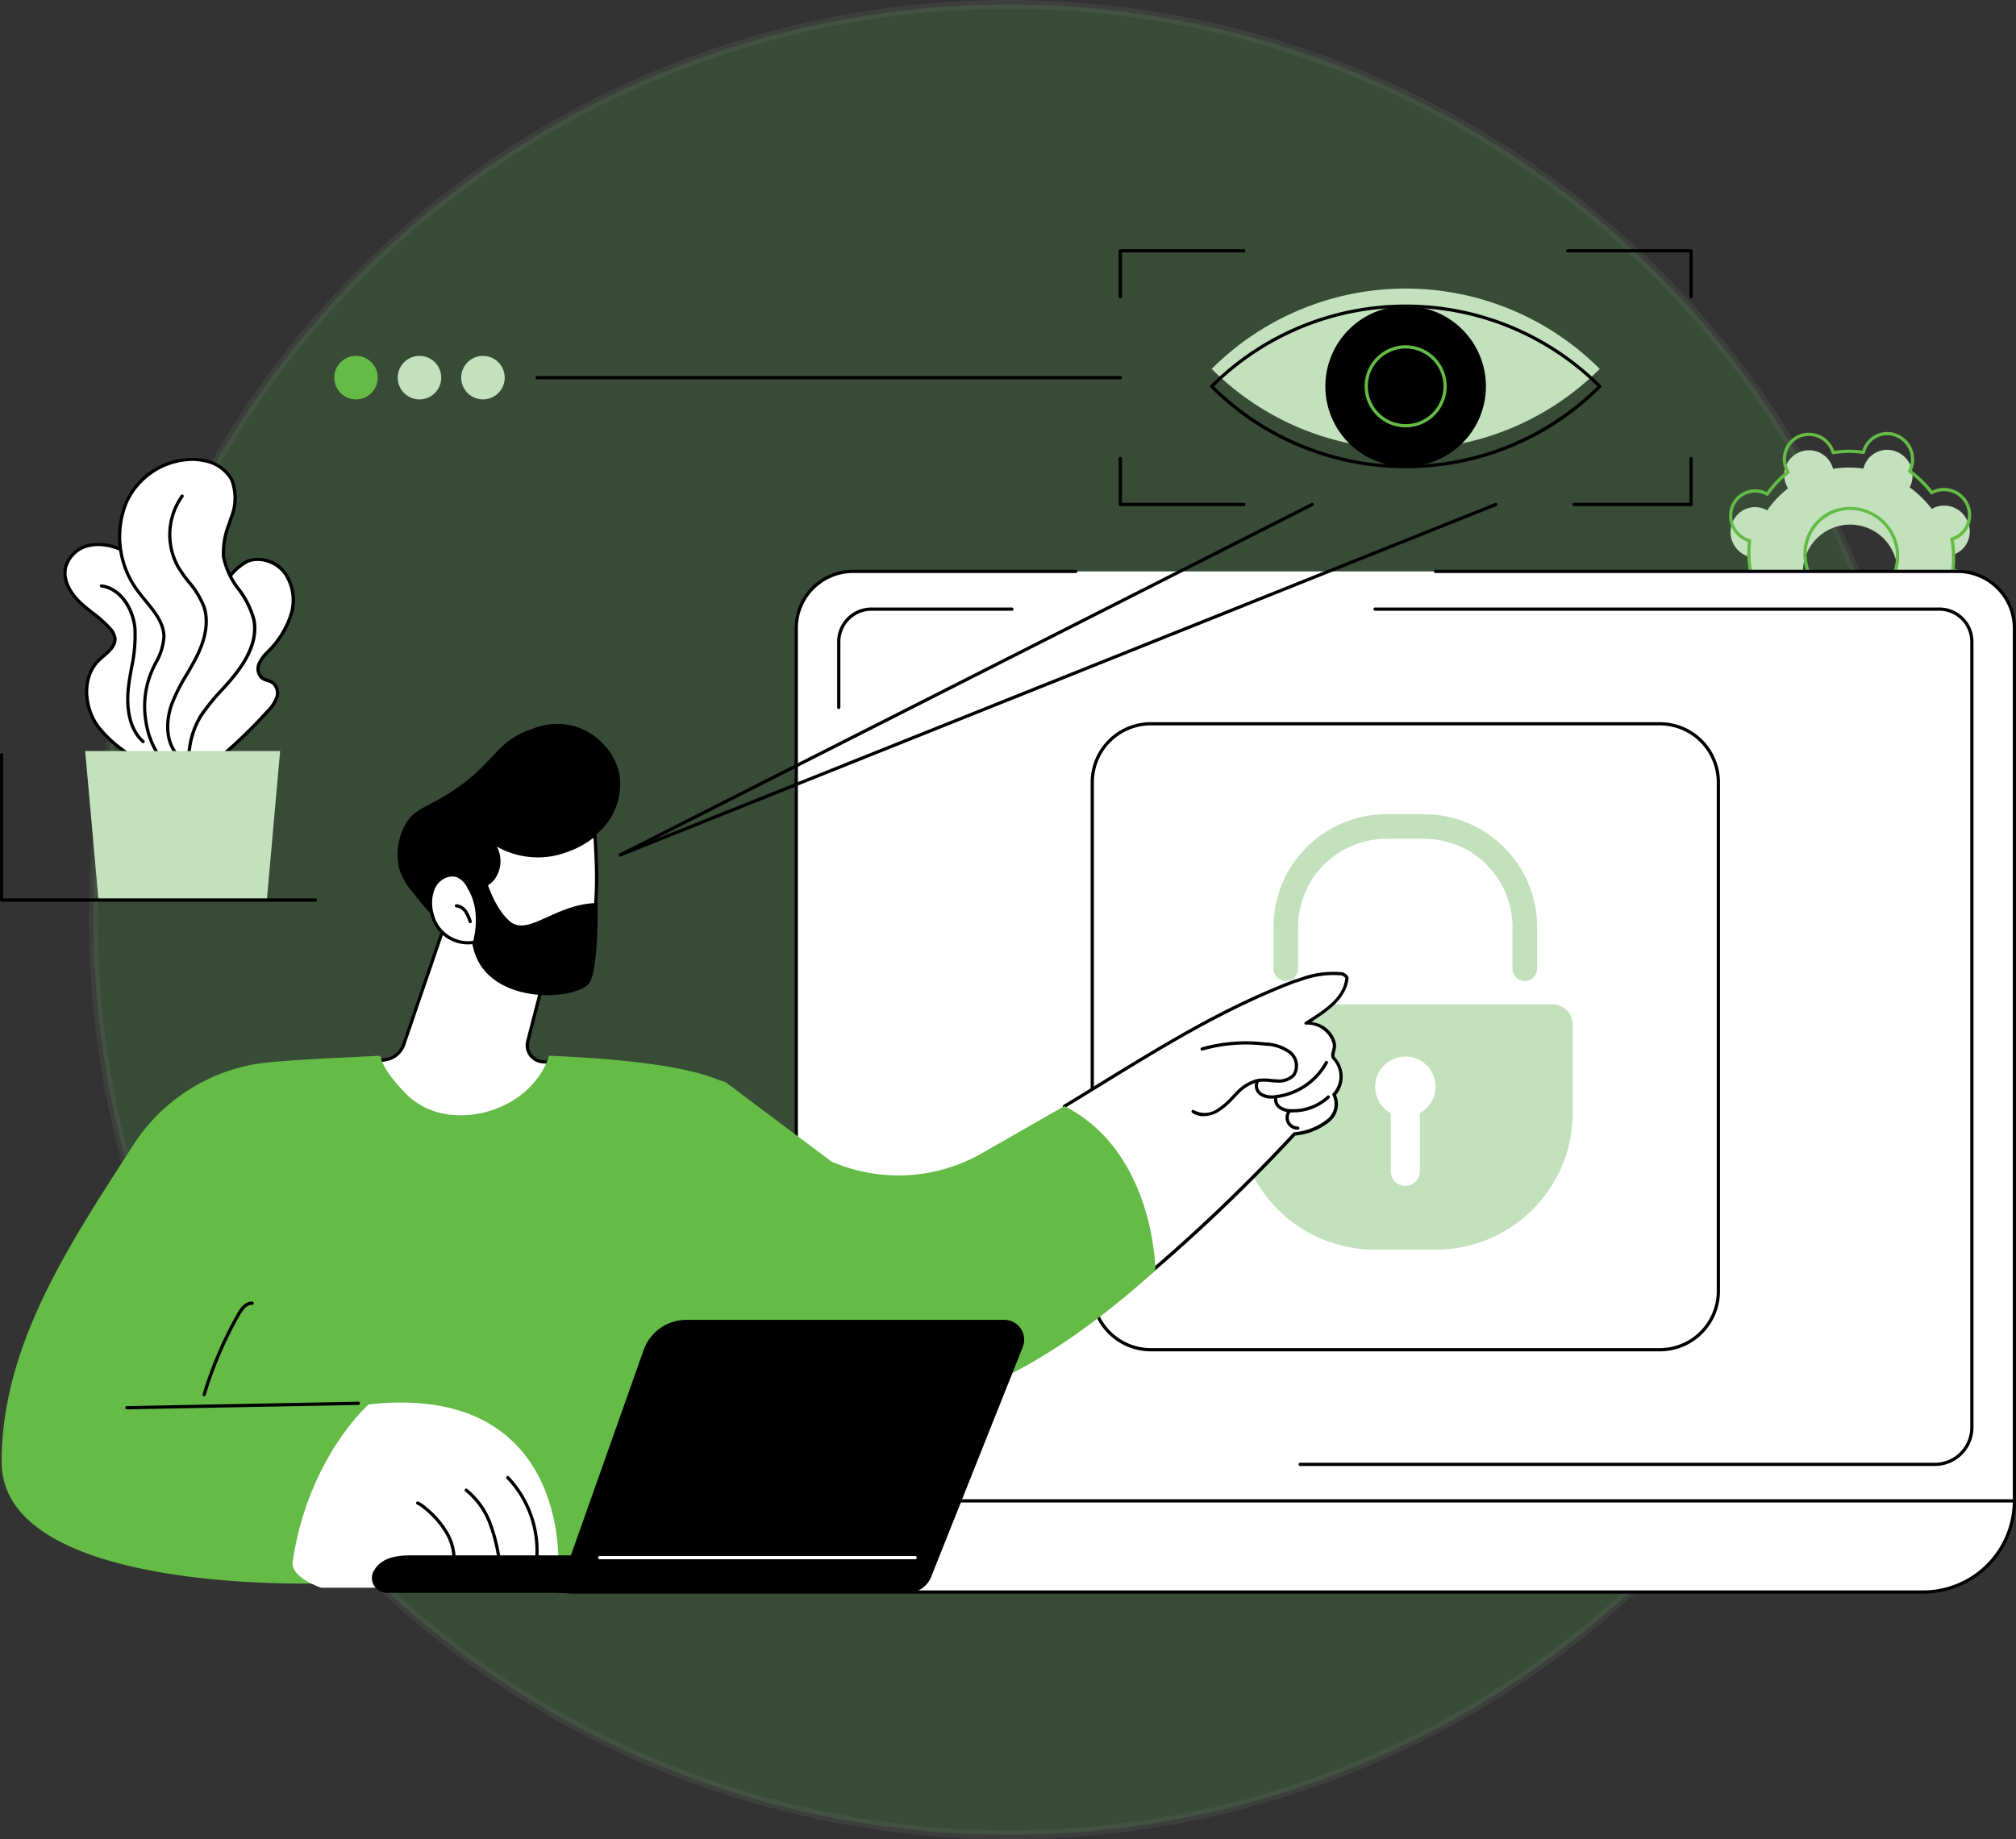 <svg xmlns="http://www.w3.org/2000/svg" xmlns:xlink="http://www.w3.org/1999/xlink" width="227" height="207.137" viewBox="0 0 227 207.137"><rect x="0" y="0" width="227" height="207.137" fill="#333333" stroke="none"/><defs><clipPath id="a"><rect width="227" height="151.415" fill="none"/></clipPath></defs><g transform="translate(-7524.949 461.273)"><g transform="translate(7524.799 -465.167)"><path d="M228.137,173.068A103.068,103.068,0,1,0,125.068,276.137,103.069,103.069,0,0,0,228.137,173.068" transform="translate(-11.329 -65.606)" fill="#50b848" stroke="#707070" stroke-width="1" opacity="0.179"/></g><g transform="translate(7524.949 -433.208)"><g clip-path="url(#a)"><path d="M317.389,40.645a2.69,2.69,0,0,0-.3.156A11.874,11.874,0,0,0,314.6,38.37a2.658,2.658,0,0,0,.142-.312,2.914,2.914,0,0,0-1.624-3.709,2.744,2.744,0,0,0-3.622,1.573,2.969,2.969,0,0,0-.1.329,11.281,11.281,0,0,0-3.415.029,2.947,2.947,0,0,0-.119-.328,2.793,2.793,0,1,0-5.121,2.224,2.9,2.9,0,0,0,.159.31,11.211,11.211,0,0,0-2.345,2.471,3.052,3.052,0,0,0-.31-.151,2.744,2.744,0,0,0-3.622,1.573,2.882,2.882,0,0,0,1.951,3.817,11.816,11.816,0,0,0,.1,3.467,2.767,2.767,0,0,0-1.732,3.848,2.84,2.84,0,0,0,3.71,1.511,2.759,2.759,0,0,0,.3-.156,11.871,11.871,0,0,0,2.485,2.431,2.829,2.829,0,0,0-.142.312,2.914,2.914,0,0,0,1.625,3.709,2.744,2.744,0,0,0,3.622-1.573,2.976,2.976,0,0,0,.1-.329,11.281,11.281,0,0,0,3.415-.029,3.084,3.084,0,0,0,.118.328A2.793,2.793,0,1,0,315.3,57.49a3.036,3.036,0,0,0-.16-.31,11.2,11.2,0,0,0,2.345-2.471,3.058,3.058,0,0,0,.31.151,2.745,2.745,0,0,0,3.623-1.573,2.889,2.889,0,0,0-1.951-3.817,11.835,11.835,0,0,0-.1-3.467,2.766,2.766,0,0,0,1.733-3.848,2.84,2.84,0,0,0-3.71-1.511M310.155,52.7a5.319,5.319,0,1,1,2.622-6.935,5.274,5.274,0,0,1-2.622,6.935" transform="translate(-99.57 -11.545)" fill="#c2e1bc"/><path d="M303.885,58.86a2.979,2.979,0,0,1-1.126-.223,3.1,3.1,0,0,1-1.726-3.942c.024-.062.05-.126.081-.191a12.074,12.074,0,0,1-2.3-2.252c-.063.033-.122.062-.181.087a3.065,3.065,0,0,1-4-3.958,2.913,2.913,0,0,1,1.559-1.621c.058-.025.12-.049.186-.072a12,12,0,0,1-.091-3.21c-.07-.023-.135-.046-.2-.071a3.1,3.1,0,0,1-1.727-3.942,2.927,2.927,0,0,1,3.862-1.677c.06.024.12.052.185.084a11.363,11.363,0,0,1,2.167-2.283c-.035-.065-.066-.128-.092-.189a3.053,3.053,0,0,1-.052-2.353,2.916,2.916,0,0,1,1.559-1.621,3.025,3.025,0,0,1,3.949,1.6c.027.062.052.126.077.2a11.457,11.457,0,0,1,3.156-.028c.02-.068.041-.131.064-.191a2.926,2.926,0,0,1,3.861-1.676,3.1,3.1,0,0,1,1.727,3.942c-.024.062-.05.125-.081.191a12.074,12.074,0,0,1,2.3,2.252q.093-.05.181-.087a3.065,3.065,0,0,1,4,3.957,2.916,2.916,0,0,1-1.559,1.622c-.058.025-.12.049-.187.072a11.97,11.97,0,0,1,.091,3.21c.069.022.135.046.2.071a3.1,3.1,0,0,1,1.726,3.942,2.926,2.926,0,0,1-3.861,1.677c-.06-.024-.121-.052-.185-.084a11.379,11.379,0,0,1-2.167,2.283c.034.066.065.128.092.189a3.049,3.049,0,0,1,.052,2.353,2.916,2.916,0,0,1-1.559,1.622,3.025,3.025,0,0,1-3.949-1.6c-.027-.062-.053-.126-.077-.2a11.452,11.452,0,0,1-3.156.028c-.02.068-.041.13-.064.191a2.926,2.926,0,0,1-2.736,1.9m-5.024-7.026a.18.18,0,0,1,.145.072,11.732,11.732,0,0,0,2.447,2.394.183.183,0,0,1,.055.232,2.655,2.655,0,0,0-.134.292A2.735,2.735,0,0,0,302.9,58.3a2.563,2.563,0,0,0,3.383-1.468,2.656,2.656,0,0,0,.093-.308.182.182,0,0,1,.2-.137,11.083,11.083,0,0,0,3.36-.028.183.183,0,0,1,.2.127,2.7,2.7,0,0,0,.111.307,2.66,2.66,0,0,0,3.471,1.416,2.549,2.549,0,0,0,1.365-1.42,2.7,2.7,0,0,0-.2-2.363.182.182,0,0,1,.046-.236,11.039,11.039,0,0,0,2.307-2.432.182.182,0,0,1,.238-.056,2.668,2.668,0,0,0,.291.141,2.56,2.56,0,0,0,3.383-1.468,2.734,2.734,0,0,0-1.523-3.475,2.532,2.532,0,0,0-.305-.1.182.182,0,0,1-.133-.2,11.631,11.631,0,0,0-.1-3.414.181.181,0,0,1,.128-.206,2.753,2.753,0,0,0,.3-.106,2.554,2.554,0,0,0,1.365-1.421,2.7,2.7,0,0,0-3.517-3.49,2.462,2.462,0,0,0-.282.146.182.182,0,0,1-.238-.046,11.7,11.7,0,0,0-2.447-2.394.184.184,0,0,1-.054-.232,2.649,2.649,0,0,0,.134-.292,2.735,2.735,0,0,0-1.523-3.475,2.559,2.559,0,0,0-3.477,1.776.182.182,0,0,1-.2.136,11.1,11.1,0,0,0-3.36.028.182.182,0,0,1-.2-.126,2.766,2.766,0,0,0-.111-.307,2.66,2.66,0,0,0-3.471-1.417,2.553,2.553,0,0,0-1.365,1.421,2.687,2.687,0,0,0,.046,2.074,2.867,2.867,0,0,0,.15.29.182.182,0,0,1-.045.236,11.01,11.01,0,0,0-2.307,2.432.183.183,0,0,1-.238.056,2.809,2.809,0,0,0-.291-.142A2.561,2.561,0,0,0,294.7,39.6a2.734,2.734,0,0,0,1.522,3.475,2.855,2.855,0,0,0,.306.1.182.182,0,0,1,.133.2,11.628,11.628,0,0,0,.1,3.414.182.182,0,0,1-.128.206,2.5,2.5,0,0,0-.3.106,2.552,2.552,0,0,0-1.365,1.421,2.7,2.7,0,0,0,3.517,3.49,2.511,2.511,0,0,0,.281-.146.181.181,0,0,1,.093-.026M317.3,37.8h0Zm-9.254,12.66a5.573,5.573,0,0,1-5.133-7.584,5.256,5.256,0,0,1,2.811-2.925,5.537,5.537,0,0,1,7.224,7.149,5.263,5.263,0,0,1-4.9,3.36m-.229-10.579a4.9,4.9,0,0,0-4.564,3.129,5.172,5.172,0,0,0,6.739,6.681,4.892,4.892,0,0,0,2.618-2.724,5.209,5.209,0,0,0-4.792-7.086" transform="translate(-99.477 -10.52)" fill="#64bb46"/><path d="M166.945,54.829H141.852a6.386,6.386,0,0,0-6.383,6.388v92.045a6.386,6.386,0,0,0,6.383,6.388H272.628V61.217a6.386,6.386,0,0,0-6.383-6.388h-99.3Z" transform="translate(-45.811 -18.541)" fill="#fff"/><path d="M272.536,159.738H141.76a6.575,6.575,0,0,1-6.565-6.571V61.124a6.575,6.575,0,0,1,6.565-6.571h25.093a.182.182,0,0,1,0,.365H141.76a6.211,6.211,0,0,0-6.2,6.206v92.044a6.21,6.21,0,0,0,6.2,6.206H272.354V61.124a6.211,6.211,0,0,0-6.2-6.206H207.359a.182.182,0,1,1,0-.365h58.795a6.575,6.575,0,0,1,6.565,6.571v98.433a.182.182,0,0,1-.182.182" transform="translate(-45.718 -18.448)"/><path d="M292.585,157.66h-71.47a.182.182,0,0,1,0-.365h71.47a3.982,3.982,0,0,0,3.976-3.98V64.826a3.489,3.489,0,0,0-3.484-3.487H229.548a.182.182,0,0,1,0-.365h63.529a3.855,3.855,0,0,1,3.849,3.851v88.489a4.348,4.348,0,0,1-4.341,4.344" transform="translate(-74.712 -20.62)"/><path d="M142.608,72.4a.182.182,0,0,1-.182-.182v-7.39a3.854,3.854,0,0,1,3.848-3.851H162.1a.182.182,0,0,1,0,.365H146.274a3.489,3.489,0,0,0-3.484,3.487v7.39a.182.182,0,0,1-.182.182" transform="translate(-48.164 -20.62)"/><path d="M244.339,223.262H92.424A10.263,10.263,0,0,1,82.161,213H254.6a10.263,10.263,0,0,1-10.263,10.263" transform="translate(-27.784 -72.029)" fill="#fff"/><path d="M244.246,223.351H92.33a10.457,10.457,0,0,1-10.445-10.445.182.182,0,0,1,.182-.183H254.509a.182.182,0,0,1,.182.183,10.457,10.457,0,0,1-10.445,10.445M82.251,213.088a10.092,10.092,0,0,0,10.079,9.9H244.246a10.092,10.092,0,0,0,10.079-9.9Z" transform="translate(-27.691 -71.936)"/><path d="M249.739,80.76H192.421a6.589,6.589,0,0,0-6.589,6.59v57.317a6.589,6.589,0,0,0,6.589,6.59h57.318a6.59,6.59,0,0,0,6.59-6.59V87.35a6.59,6.59,0,0,0-6.59-6.59" transform="translate(-62.842 -27.31)" fill="#fff"/><path d="M249.645,151.345H192.328a6.78,6.78,0,0,1-6.772-6.772V87.256a6.78,6.78,0,0,1,6.772-6.772h57.318a6.78,6.78,0,0,1,6.772,6.772v57.318a6.779,6.779,0,0,1-6.772,6.772m-57.318-70.5a6.415,6.415,0,0,0-6.408,6.407v57.318a6.415,6.415,0,0,0,6.408,6.408h57.318a6.415,6.415,0,0,0,6.407-6.408V87.256a6.415,6.415,0,0,0-6.407-6.407Z" transform="translate(-62.749 -27.217)"/><path d="M246.052,128.505h-33.19a2.259,2.259,0,0,0-2.259,2.259v9.963a15.4,15.4,0,0,0,15.4,15.4h6.9a15.4,15.4,0,0,0,15.4-15.4v-9.963a2.259,2.259,0,0,0-2.259-2.259" transform="translate(-71.219 -43.456)" fill="#c2e1bc"/><path d="M244.963,114.924a1.386,1.386,0,0,1-1.386-1.386v-4.68a9.95,9.95,0,0,0-9.939-9.939h-4.263a9.95,9.95,0,0,0-9.939,9.939v4.68a1.386,1.386,0,0,1-2.772,0v-4.68a12.725,12.725,0,0,1,12.711-12.711h4.263a12.725,12.725,0,0,1,12.711,12.711v4.68a1.386,1.386,0,0,1-1.386,1.386" transform="translate(-73.268 -32.514)" fill="#c2e1bc"/><path d="M240.754,140.776a3.4,3.4,0,1,0-5.034,2.986v6.557a1.632,1.632,0,1,0,3.264,0v-6.557a3.4,3.4,0,0,0,1.77-2.986" transform="translate(-79.114 -46.455)" fill="#fff"/><path d="M71.3,114.552l-4.656,13.61a2.566,2.566,0,0,1-1.94,1.69l-2.072.4s5.388,11.7,14.47,9.739,7.086-9.739,7.086-9.739l-1.921-.155a1.86,1.86,0,0,1-1.651-2.318l2.16-8.364s-8.8-7.094-11.476-4.866" transform="translate(-21.18 -38.591)" fill="#fff"/><path d="M75,140.3c-3.072,0-6.067-1.5-8.765-4.41a24.566,24.566,0,0,1-3.861-5.651.183.183,0,0,1,.13-.255l2.073-.4a2.389,2.389,0,0,0,1.8-1.57l4.655-13.61a.189.189,0,0,1,.056-.081c2.759-2.3,11.343,4.571,11.707,4.864a.182.182,0,0,1,.062.187L80.7,127.737a1.677,1.677,0,0,0,1.488,2.091l1.921.156a.18.18,0,0,1,.161.136,8.438,8.438,0,0,1-.942,6.05c-1.209,1.958-3.322,3.274-6.281,3.912A9.67,9.67,0,0,1,75,140.3M62.8,130.3c.784,1.558,6,11.189,14.165,9.427,2.855-.616,4.89-1.876,6.045-3.743a8.186,8.186,0,0,0,.928-5.647l-1.786-.144a2.041,2.041,0,0,1-1.813-2.545l2.13-8.25c-.933-.735-8.681-6.72-11.114-4.826l-4.638,13.56a2.758,2.758,0,0,1-2.077,1.81Z" transform="translate(-21.086 -38.501)"/><path d="M92.6,86.349a7.336,7.336,0,0,1-4.906,8.143c-.093.023-.188.044-.279.064a4.164,4.164,0,0,1-.214.581c-1.04,2.275-4.017,3.383-6.516,3.156a35.132,35.132,0,0,0-2.67,3.22c-3.2,4.36-5.465,2.4-8.786-1.917a6.742,6.742,0,0,1-1.41-2.525,7.007,7.007,0,0,1,.623-4.859c1.084-2,2.479-1.93,5.544-3.989,4.661-3.13,4.742-5.523,8.748-6.874a7.7,7.7,0,0,1,4.062-.485,7.3,7.3,0,0,1,5.8,5.486" transform="translate(-22.865 -27.31)"/><path d="M78.065,111.73a7.567,7.567,0,0,0,8.163,4.246c5.908-.962,6.057-8.475,5.53-16.46A8.021,8.021,0,0,1,88.8,101.3c-4.249,1.806-8.07-.562-8.632-.865a3.327,3.327,0,0,1,.161,4.075,3.021,3.021,0,0,1-2.716,1.113s-.958-2.5-3.187-1.049-1.4,7.577,3.637,7.161" transform="translate(-24.774 -33.653)" fill="#fff"/><path d="M84.727,116.183a7.829,7.829,0,0,1-6.865-4.355,4.31,4.31,0,0,1-4.6-2.986c-.61-1.782-.184-3.767.97-4.519a2.265,2.265,0,0,1,1.966-.4,2.657,2.657,0,0,1,1.439,1.413,2.755,2.755,0,0,0,2.452-1.037,3.133,3.133,0,0,0-.156-3.851.182.182,0,0,1,.228-.275l.114.064c3.646,2.044,6.559,1.56,8.36.794a8,8,0,0,0,2.884-1.723.182.182,0,0,1,.326.1c.5,7.528.509,15.644-5.683,16.652a8.951,8.951,0,0,1-1.438.12m-6.754-4.727a.183.183,0,0,1,.167.11,7.313,7.313,0,0,0,7.966,4.138c5.778-.94,5.863-8.6,5.4-15.848a10.008,10.008,0,0,1-2.73,1.514,9.368,9.368,0,0,1-8.154-.53,3.454,3.454,0,0,1-.242,3.682,3.177,3.177,0,0,1-2.86,1.187.181.181,0,0,1-.173-.117,2.424,2.424,0,0,0-1.265-1.317,1.923,1.923,0,0,0-1.653.355c-1.021.665-1.383,2.464-.824,4.1a3.98,3.98,0,0,0,4.347,2.731h.015" transform="translate(-24.682 -33.56)"/><path d="M79.111,113.6a.183.183,0,0,1-.173-.123,4.136,4.136,0,0,0-.492-1.089,1.254,1.254,0,0,0-.893-.567.182.182,0,1,1,.025-.363,1.613,1.613,0,0,1,1.164.717,4.438,4.438,0,0,1,.542,1.183.183.183,0,0,1-.114.232.181.181,0,0,1-.059.01" transform="translate(-26.168 -37.689)"/><path d="M81.32,105.429s.962,4.178,3.046,5.929,5.132-2.037,9.88-2.068c0,0,.13,7.362-.927,8.981-1.336,2.045-11.935,2.744-13.177-4.364,0,0,1.128-3.42-.451-6.112Z" transform="translate(-26.949 -35.652)"/><path d="M83.412,141.593c-2.688-3.629-17.922-4.171-21.5-4.354a8.144,8.144,0,0,1-.83,1.858,10.043,10.043,0,0,1-4.475,3.839,11.049,11.049,0,0,1-5.822.947,8.291,8.291,0,0,1-5.127-2.5c-1.093-1.177-2.4-2.6-2.739-4.143-3.248.184-10.933.453-13.983.931a20.533,20.533,0,0,0-14.011,9.4C7.987,158.382.276,169.805.276,182.983c0,14.983,35.967,13.681,35.967,13.681H71.309l4.628-11.914s16.8-30.56,7.475-43.157" transform="translate(-0.093 -46.408)" fill="#64bb46"/><path d="M179.506,141.666a41.774,41.774,0,0,0,1.694,8.893A30.6,30.6,0,0,0,182.94,155a32.984,32.984,0,0,0,2.393,4.029q.361.527.738,1.043A158.981,158.981,0,0,0,206.337,141.3c6.5-1.271,4.527-4.416,4.527-4.416,2.167-2.691-.175-4.1-.175-4.1.967-4.005-3-3.995-3-3.995,4.479-2.69,8.747-8.5-2.716-4.06-6.776,2.624-16.724,8.706-25.638,14.109.035.943.087,1.886.168,2.826" transform="translate(-60.646 -41.632)" fill="#fff"/><path d="M187.479,159.475a.182.182,0,0,1-.142-.3,3.129,3.129,0,0,1,1.015-.774c.114-.064.232-.13.355-.205a194.744,194.744,0,0,0,18.059-17.139.184.184,0,0,1,.1-.056,6.859,6.859,0,0,0,3.763-1.5,2.185,2.185,0,0,0,.559-2.647.182.182,0,0,1,.027-.225,2.816,2.816,0,0,0,.014-3.806c-.291-.273-.191-.688-.1-1.054a1.852,1.852,0,0,0,.083-.691,2.951,2.951,0,0,0-3.029-2.191h0l-.027,0h-.007a.181.181,0,0,1-.085-.048h0a.143.143,0,0,1-.016-.019h0a.183.183,0,0,1-.023-.05h0a.223.223,0,0,1-.007-.04h0a.183.183,0,0,1,.016-.079h0a.2.2,0,0,1,.021-.032h.007a.215.215,0,0,1,.035-.03l.4-.255c1.832-1.171,3.907-2.5,4.131-4.7a.988.988,0,0,0-.407-.289,10.338,10.338,0,0,0-4.679.664q-.3.091-.6.179c-7.859,3-14.6,7.15-21.746,11.542-1.342.825-2.73,1.679-4.109,2.513a.182.182,0,0,1-.189-.312c1.377-.833,2.765-1.687,4.107-2.512,7.156-4.4,13.916-8.558,21.82-11.577l.608-.183a10.566,10.566,0,0,1,4.868-.671.164.164,0,0,1,.046.015,1.155,1.155,0,0,1,.634.536.177.177,0,0,1,.01.079c-.2,2.222-2.15,3.628-3.883,4.748v0a.969.969,0,0,1-.307.244,3.065,3.065,0,0,1,2.77,2.428,2.156,2.156,0,0,1-.086.844c-.087.356-.132.581.01.715a3.2,3.2,0,0,1,.078,4.217,2.52,2.52,0,0,1-.679,2.97,7.128,7.128,0,0,1-3.9,1.59,195.2,195.2,0,0,1-18.062,17.136l-.022.017c-.131.08-.257.151-.38.219a2.831,2.831,0,0,0-.909.684.18.18,0,0,1-.142.068" transform="translate(-61.143 -41.552)"/><path d="M204.076,143.236a2.194,2.194,0,0,1-1.282-.385.182.182,0,0,1,.209-.3,2.438,2.438,0,0,0,2.537-.092,8.187,8.187,0,0,0,1.7-1.469c.135-.14.271-.279.408-.416a4.959,4.959,0,0,1,2.517-1.54,5.647,5.647,0,0,1,1.483,0c.216.02.439.04.656.048a2.2,2.2,0,0,0,1.779-.588,1.761,1.761,0,0,0-.436-2.342,4.791,4.791,0,0,0-2.64-.86,17.857,17.857,0,0,0-7.037.548.182.182,0,0,1-.107-.349,18.222,18.222,0,0,1,7.181-.562,5.1,5.1,0,0,1,2.837.943,2.132,2.132,0,0,1,.482,2.853,2.536,2.536,0,0,1-2.072.719c-.227-.008-.455-.028-.676-.049a5.329,5.329,0,0,0-1.388-.007,4.641,4.641,0,0,0-2.322,1.439c-.136.136-.269.274-.4.412a8.482,8.482,0,0,1-1.784,1.531,3.4,3.4,0,0,1-1.646.46" transform="translate(-68.552 -45.589)"/><path d="M215.344,142.376a2.293,2.293,0,0,1-1.207-.3,1.307,1.307,0,0,1-.552-1.677.182.182,0,1,1,.317.18.951.951,0,0,0,.426,1.187,2.321,2.321,0,0,0,1.509.21,7.321,7.321,0,0,0,5.536-3.747.182.182,0,1,1,.321.173,7.691,7.691,0,0,1-5.815,3.936,4.735,4.735,0,0,1-.534.034" transform="translate(-72.182 -46.714)"/><path d="M218.907,145.918l-.161,0a2.523,2.523,0,0,1-1.387-.367,1.306,1.306,0,0,1-.592-1.354.182.182,0,1,1,.353.091.96.96,0,0,0,.443.962,2.195,2.195,0,0,0,1.195.3,5.664,5.664,0,0,0,3.976-1.5.182.182,0,1,1,.248.267,6.033,6.033,0,0,1-4.073,1.6" transform="translate(-73.292 -48.698)"/><path d="M220.081,148.7a1.367,1.367,0,0,1-1.112-2.163.182.182,0,1,1,.3.212,1,1,0,0,0,.824,1.586h0a.182.182,0,0,1,0,.365h-.011" transform="translate(-73.963 -49.528)"/><path d="M153.714,144.306l-9.295,5.315a18.923,18.923,0,0,1-16.905.94l-11.872-8.89c-2.693-1.558-13.054,2.849-13.582,4.974a67.083,67.083,0,0,0-1.5,8.094,43.5,43.5,0,0,0-.367,7.468c.075,1.445.233,2.878.444,4.3,3.274,1.941,24.52,14.033,40.112,10.558,10.734-2.393,23.217-14.29,23.217-14.29s-.081-13.3-10.249-18.472" transform="translate(-33.867 -47.798)" fill="#64bb46"/><path d="M49.781,214.19c-.265,1.788,3.2,2.931,3.2,2.931h10.73l15.977-2.549s1.247-20.586-21.342-18.1c0,0-6.817,5.93-8.563,17.717" transform="translate(-16.829 -66.37)" fill="#fff"/><path d="M75.028,220.525l-.026,0a.182.182,0,0,1-.154-.206,5.736,5.736,0,0,0-.756-3.585,10.1,10.1,0,0,0-2.487-2.822,3.108,3.108,0,0,0-.7-.467.182.182,0,0,1,.146-.334,3.427,3.427,0,0,1,.784.519,10.455,10.455,0,0,1,2.573,2.925,6.1,6.1,0,0,1,.8,3.816.183.183,0,0,1-.18.156" transform="translate(-23.941 -72.061)"/><path d="M82.984,219.489a.182.182,0,0,1-.18-.157,19.412,19.412,0,0,0-1.068-4.456,8.521,8.521,0,0,0-2.614-3.644.182.182,0,1,1,.222-.289,8.88,8.88,0,0,1,2.731,3.8,19.743,19.743,0,0,1,1.09,4.54.182.182,0,0,1-.155.206l-.026,0" transform="translate(-26.732 -71.321)"/><path d="M89.51,218.761h-.022a.182.182,0,0,1-.159-.2,11.783,11.783,0,0,0-3.158-9.49.182.182,0,0,1,.248-.267,12.179,12.179,0,0,1,3.271,9.8.183.183,0,0,1-.181.161" transform="translate(-29.12 -70.593)"/><path d="M123.27,226.489H64.99a1.715,1.715,0,0,1-.975-.285,1.683,1.683,0,0,1-.635-1.983c.688-1.441,2.108-1.948,4.208-1.948h59.506l-.772,2.1a3.258,3.258,0,0,1-3.052,2.117" transform="translate(-21.397 -75.165)"/><path d="M134.283,212.935a2.847,2.847,0,0,0,2.645-1.793l10.317-25.893a2.23,2.23,0,0,0-2.072-3.056H109.355a5.1,5.1,0,0,0-4.8,3.395l-9.685,27.348Z" transform="translate(-32.081 -61.611)"/><path d="M137.452,222.746H101.94a.182.182,0,0,1,0-.365h35.512a.182.182,0,0,1,0,.365" transform="translate(-34.411 -75.202)" fill="#fff"/><path d="M21.494,196.98a.182.182,0,0,1,0-.365l26.057-.494a.182.182,0,0,1,.007.365L21.5,196.98h0" transform="translate(-7.207 -66.321)"/><path d="M34.641,189.738a.183.183,0,0,1-.175-.235,43.9,43.9,0,0,1,3.89-9.08c.336-.591.878-1.371,1.695-1.346a.182.182,0,0,1,.175.189.183.183,0,0,1-.189.176c-.618-.022-1.075.653-1.365,1.162a43.449,43.449,0,0,0-3.857,9,.184.184,0,0,1-.175.13" transform="translate(-11.653 -60.557)"/><path d="M105.465,82.989a.182.182,0,0,1-.083-.345l77.881-39.458a.182.182,0,0,1,.165.325L105.547,82.969a.183.183,0,0,1-.082.02" transform="translate(-35.603 -14.597)"/><path d="M105.465,82.989a.182.182,0,0,1-.068-.351l98.556-39.458a.182.182,0,1,1,.135.338L105.532,82.975a.173.173,0,0,1-.068.013" transform="translate(-35.603 -14.597)"/><path d="M190.512,5.533a.182.182,0,0,1-.183-.182V.182A.182.182,0,0,1,190.512,0h13.9a.182.182,0,1,1,0,.364H190.694V5.351a.182.182,0,0,1-.182.182" transform="translate(-64.363)"/><path d="M204.413,40.89h-13.9a.182.182,0,0,1-.183-.182V35.539a.182.182,0,0,1,.365,0v4.986h13.719a.182.182,0,0,1,0,.365" transform="translate(-64.363 -11.957)"/><path d="M280.884,40.89H267.712a.182.182,0,1,1,0-.365H280.7V35.539a.182.182,0,0,1,.364,0v5.169a.182.182,0,0,1-.182.182" transform="translate(-90.469 -11.957)"/><path d="M280.512,5.533a.182.182,0,0,1-.182-.182V.364H266.611a.182.182,0,1,1,0-.364h13.9a.182.182,0,0,1,.182.182V5.351a.182.182,0,0,1-.182.182" transform="translate(-90.097)"/><path d="M249.84,15.747a30.9,30.9,0,0,1-43.694,0,30.9,30.9,0,0,1,43.694,0" transform="translate(-69.711 -2.265)" fill="#c2e1bc"/><path d="M227.9,27.852a30.981,30.981,0,0,1-21.976-9.088.182.182,0,0,1,0-.258,31.114,31.114,0,0,1,43.952,0,.184.184,0,0,1,0,.258A30.984,30.984,0,0,1,227.9,27.852m-21.588-9.217a30.75,30.75,0,0,0,43.177,0,30.75,30.75,0,0,0-43.177,0" transform="translate(-69.618 -3.185)"/><path d="M243.565,18.716a9.039,9.039,0,1,1-9.039-9.039,9.039,9.039,0,0,1,9.039,9.039" transform="translate(-76.252 -3.272)"/><path d="M236.784,25.594a4.621,4.621,0,1,1,4.621-4.621,4.626,4.626,0,0,1-4.621,4.621m0-8.878a4.257,4.257,0,1,0,4.257,4.257,4.262,4.262,0,0,0-4.257-4.257" transform="translate(-78.509 -5.529)" fill="#64bb46"/><path d="M156.957,21.948H91.284a.182.182,0,0,1,0-.365h65.673a.182.182,0,0,1,0,.365" transform="translate(-30.808 -7.299)"/><path d="M78.466,20.607a2.449,2.449,0,1,1,2.449,2.449,2.449,2.449,0,0,1-2.449-2.449" transform="translate(-26.534 -6.14)" fill="#c2e1bc"/><path d="M67.666,20.607a2.449,2.449,0,1,1,2.449,2.449,2.449,2.449,0,0,1-2.449-2.449" transform="translate(-22.882 -6.14)" fill="#c2e1bc"/><path d="M56.867,20.607a2.449,2.449,0,1,1,2.449,2.449,2.449,2.449,0,0,1-2.449-2.449" transform="translate(-19.23 -6.14)" fill="#64bb46"/><path d="M39.718,69.864a4.189,4.189,0,0,0,1.009-1.536,1.5,1.5,0,0,0-.469-1.666c-.363-.244-.848-.26-1.2-.524a1.411,1.411,0,0,1-.313-1.633,4.837,4.837,0,0,1,1.07-1.418,10.186,10.186,0,0,0,2.515-4.1,5.411,5.411,0,0,0-.677-4.64,3.725,3.725,0,0,0-4.3-1.322,6.283,6.283,0,0,0-2.471,2.525A59.456,59.456,0,0,0,30.3,63.329a19.9,19.9,0,0,0-2.027,8.728,6.957,6.957,0,0,0,.713,3.179,3.409,3.409,0,0,0,2.567,1.84c1.766.156,2.443-1.7,3.565-2.681a55.333,55.333,0,0,0,4.6-4.532" transform="translate(-9.56 -17.846)" fill="#fff"/><path d="M31.671,77.174c-.073,0-.149,0-.226-.011a3.587,3.587,0,0,1-2.711-1.934A7,7,0,0,1,28,71.968a20.011,20.011,0,0,1,2.044-8.809,59.776,59.776,0,0,1,4.6-7.805,6.473,6.473,0,0,1,2.55-2.592,3.878,3.878,0,0,1,4.519,1.38,5.566,5.566,0,0,1,.706,4.8,10.244,10.244,0,0,1-2.558,4.175l-.118.126a4.2,4.2,0,0,0-.915,1.236,1.231,1.231,0,0,0,.254,1.42,1.874,1.874,0,0,0,.567.25,2.4,2.4,0,0,1,.623.268,1.682,1.682,0,0,1,.541,1.87,4.327,4.327,0,0,1-1.048,1.606,55.678,55.678,0,0,1-4.614,4.547,7.725,7.725,0,0,0-.9,1.009c-.677.85-1.377,1.727-2.575,1.727m6.814-24.309a2.867,2.867,0,0,0-1.149.23,6.2,6.2,0,0,0-2.391,2.459,59.523,59.523,0,0,0-4.57,7.757,19.648,19.648,0,0,0-2.011,8.648,6.668,6.668,0,0,0,.69,3.1A3.222,3.222,0,0,0,31.477,76.8c1.146.1,1.794-.716,2.483-1.581a8.174,8.174,0,0,1,.946-1.056,55.257,55.257,0,0,0,4.583-4.517,4.033,4.033,0,0,0,.97-1.466,1.332,1.332,0,0,0-.4-1.463,2.064,2.064,0,0,0-.53-.223,2.168,2.168,0,0,1-.675-.307,1.6,1.6,0,0,1-.373-1.847,4.482,4.482,0,0,1,.989-1.351l.118-.124a9.9,9.9,0,0,0,2.473-4.024,5.2,5.2,0,0,0-.648-4.483,3.74,3.74,0,0,0-2.932-1.493" transform="translate(-9.467 -17.752)"/><path d="M14.567,70.451c-1.424-2.179-1.546-5.387.331-7.191.768-.739,1.91-1.43,1.781-2.487a2.113,2.113,0,0,0-.575-1.085c-.976-1.123-2.289-1.9-3.363-2.927a4.429,4.429,0,0,1-1.61-3.95,3.48,3.48,0,0,1,2.684-2.461,5.941,5.941,0,0,1,3.733.562c3.488,1.624,5.659,5.318,6.391,9.095s.234,7.675-.349,11.478a5.805,5.805,0,0,1-.767,2.451c-1.987,2.893-7.043-1.629-8.256-3.485" transform="translate(-3.74 -16.992)" fill="#fff"/><path d="M20.941,74.968h-.034c-2.373-.027-5.6-2.993-6.587-4.509-1.4-2.137-1.645-5.5.357-7.422.159-.152.334-.3.5-.451.646-.558,1.314-1.135,1.222-1.883a1.974,1.974,0,0,0-.532-.987,13.62,13.62,0,0,0-1.9-1.7c-.486-.383-.99-.778-1.447-1.215-.641-.615-2.087-2.246-1.662-4.122a3.655,3.655,0,0,1,2.823-2.6,6.185,6.185,0,0,1,3.85.575c3.238,1.508,5.665,4.956,6.493,9.225.733,3.782.254,7.617-.348,11.54a6.03,6.03,0,0,1-.8,2.526,2.233,2.233,0,0,1-1.938,1.021M14.707,50.336a4.395,4.395,0,0,0-.947.1,3.285,3.285,0,0,0-2.546,2.323c-.385,1.694.962,3.207,1.559,3.778.443.425.94.815,1.42,1.192a13.841,13.841,0,0,1,1.955,1.747,2.305,2.305,0,0,1,.619,1.183c.114.94-.662,1.611-1.346,2.2-.174.15-.338.292-.49.437-1.866,1.794-1.62,4.947-.3,6.96.991,1.518,4.131,4.32,6.285,4.345a1.892,1.892,0,0,0,1.667-.863,5.655,5.655,0,0,0,.738-2.375c.6-3.89,1.073-7.69.35-11.415-.805-4.155-3.156-7.506-6.289-8.965a6.477,6.477,0,0,0-2.671-.65" transform="translate(-3.646 -16.899)"/><path d="M21.853,74.922a.182.182,0,0,1-.122-.048c-1.917-1.743-1.89-4.7-1.7-6.308.083-.717.212-1.44.336-2.139a16.978,16.978,0,0,0,.392-4.387c-.179-2.049-1.507-4.376-3.618-4.651a.182.182,0,1,1,.047-.361c2.324.3,3.739,2.735,3.934,4.982a17.2,17.2,0,0,1-.4,4.481c-.123.694-.251,1.412-.333,2.117-.179,1.539-.211,4.363,1.586,6a.182.182,0,0,1-.122.317" transform="translate(-5.742 -19.284)"/><path d="M23.971,59.615c.549-1.26,1.373-2.475,1.371-3.849,0-1.99-1.684-3.5-2.871-5.095a10.26,10.26,0,0,1-1.342-10.112A8.112,8.112,0,0,1,29.855,35.9a4.5,4.5,0,0,1,3.1,2.113A5.781,5.781,0,0,1,32.9,42.36a10.674,10.674,0,0,0-.852,4.343c.309,2.62,2.871,4.486,3.407,7.07.557,2.683-1.2,5.268-3.021,7.314a30.179,30.179,0,0,0-2.953,3.58,11.481,11.481,0,0,0-1.413,4.5c-.359,1.788-1.56,1.993-2.731.71a9.119,9.119,0,0,1-2.015-4.541,10.113,10.113,0,0,1,.647-5.724" transform="translate(-6.88 -12.089)" fill="#fff"/><path d="M26.685,70.793a2.275,2.275,0,0,1-1.577-.881,9.468,9.468,0,0,1-2.059-4.634,10.353,10.353,0,0,1,.659-5.827l.167.073-.167-.073c.137-.314.293-.63.443-.935a6.61,6.61,0,0,0,.912-2.841c0-1.5-1.027-2.747-2.018-3.956-.275-.336-.56-.684-.818-1.03a10.386,10.386,0,0,1-1.361-10.3A8.3,8.3,0,0,1,29.8,35.632a4.651,4.651,0,0,1,3.226,2.207,5.948,5.948,0,0,1-.045,4.483c-.064.205-.13.41-.2.616a8.734,8.734,0,0,0-.646,3.652,8.509,8.509,0,0,0,1.7,3.63,10.022,10.022,0,0,1,1.709,3.424c.609,2.933-1.457,5.669-3.064,7.472q-.261.294-.527.586a23.924,23.924,0,0,0-2.408,2.972A9.175,9.175,0,0,0,28.3,68.318c-.048.257-.1.522-.152.8-.181.9-.59,1.481-1.152,1.637a1.18,1.18,0,0,1-.316.042m1.658-34.951a8.106,8.106,0,0,0-7.145,4.7,10.019,10.019,0,0,0,1.322,9.928c.253.34.535.684.807,1.017,1.031,1.258,2.1,2.559,2.1,4.187a6.881,6.881,0,0,1-.95,3c-.149.3-.3.613-.437.919a9.988,9.988,0,0,0-.633,5.62,9.1,9.1,0,0,0,1.969,4.45c.536.587,1.092.854,1.526.733s.74-.6.892-1.357c.054-.272.1-.534.15-.79a9.467,9.467,0,0,1,1.289-3.776,24.239,24.239,0,0,1,2.445-3.018c.175-.195.351-.389.525-.584,1.555-1.745,3.555-4.384,2.979-7.156a9.751,9.751,0,0,0-1.654-3.3,8.9,8.9,0,0,1-1.755-3.789,9,9,0,0,1,.662-3.808c.066-.2.133-.408.2-.612a5.638,5.638,0,0,0,.069-4.207,4.291,4.291,0,0,0-2.981-2.019,6.428,6.428,0,0,0-1.377-.147" transform="translate(-6.784 -11.997)"/><path d="M29.5,71.234a.181.181,0,0,1-.138-.063c-1.421-1.635-1.273-4.079-.66-5.82A20.265,20.265,0,0,1,30.438,61.9c.349-.6.71-1.212,1.027-1.835,1.1-2.149,1.4-4.028.894-5.584a9.283,9.283,0,0,0-1.676-2.754A15.053,15.053,0,0,1,29.406,49.9a7.661,7.661,0,0,1,.51-8.076.182.182,0,0,1,.293.217,7.286,7.286,0,0,0-.485,7.681A14.784,14.784,0,0,0,30.971,51.5a9.7,9.7,0,0,1,1.735,2.865c.535,1.652.227,3.624-.916,5.863-.322.631-.686,1.252-1.038,1.853a19.968,19.968,0,0,0-1.707,3.389c-.578,1.645-.727,3.943.592,5.461a.182.182,0,0,1-.138.3" transform="translate(-9.555 -14.118)"/><path d="M36.442,85.394H14.49l1.5,16.783H34.946Z" transform="translate(-4.9 -28.877)" fill="#c2e1bc"/><path d="M35.507,102.481H.182A.182.182,0,0,1,0,102.3V85.932a.182.182,0,1,1,.364,0v16.184H35.507a.182.182,0,0,1,0,.365" transform="translate(0 -28.998)"/></g></g></g></svg>